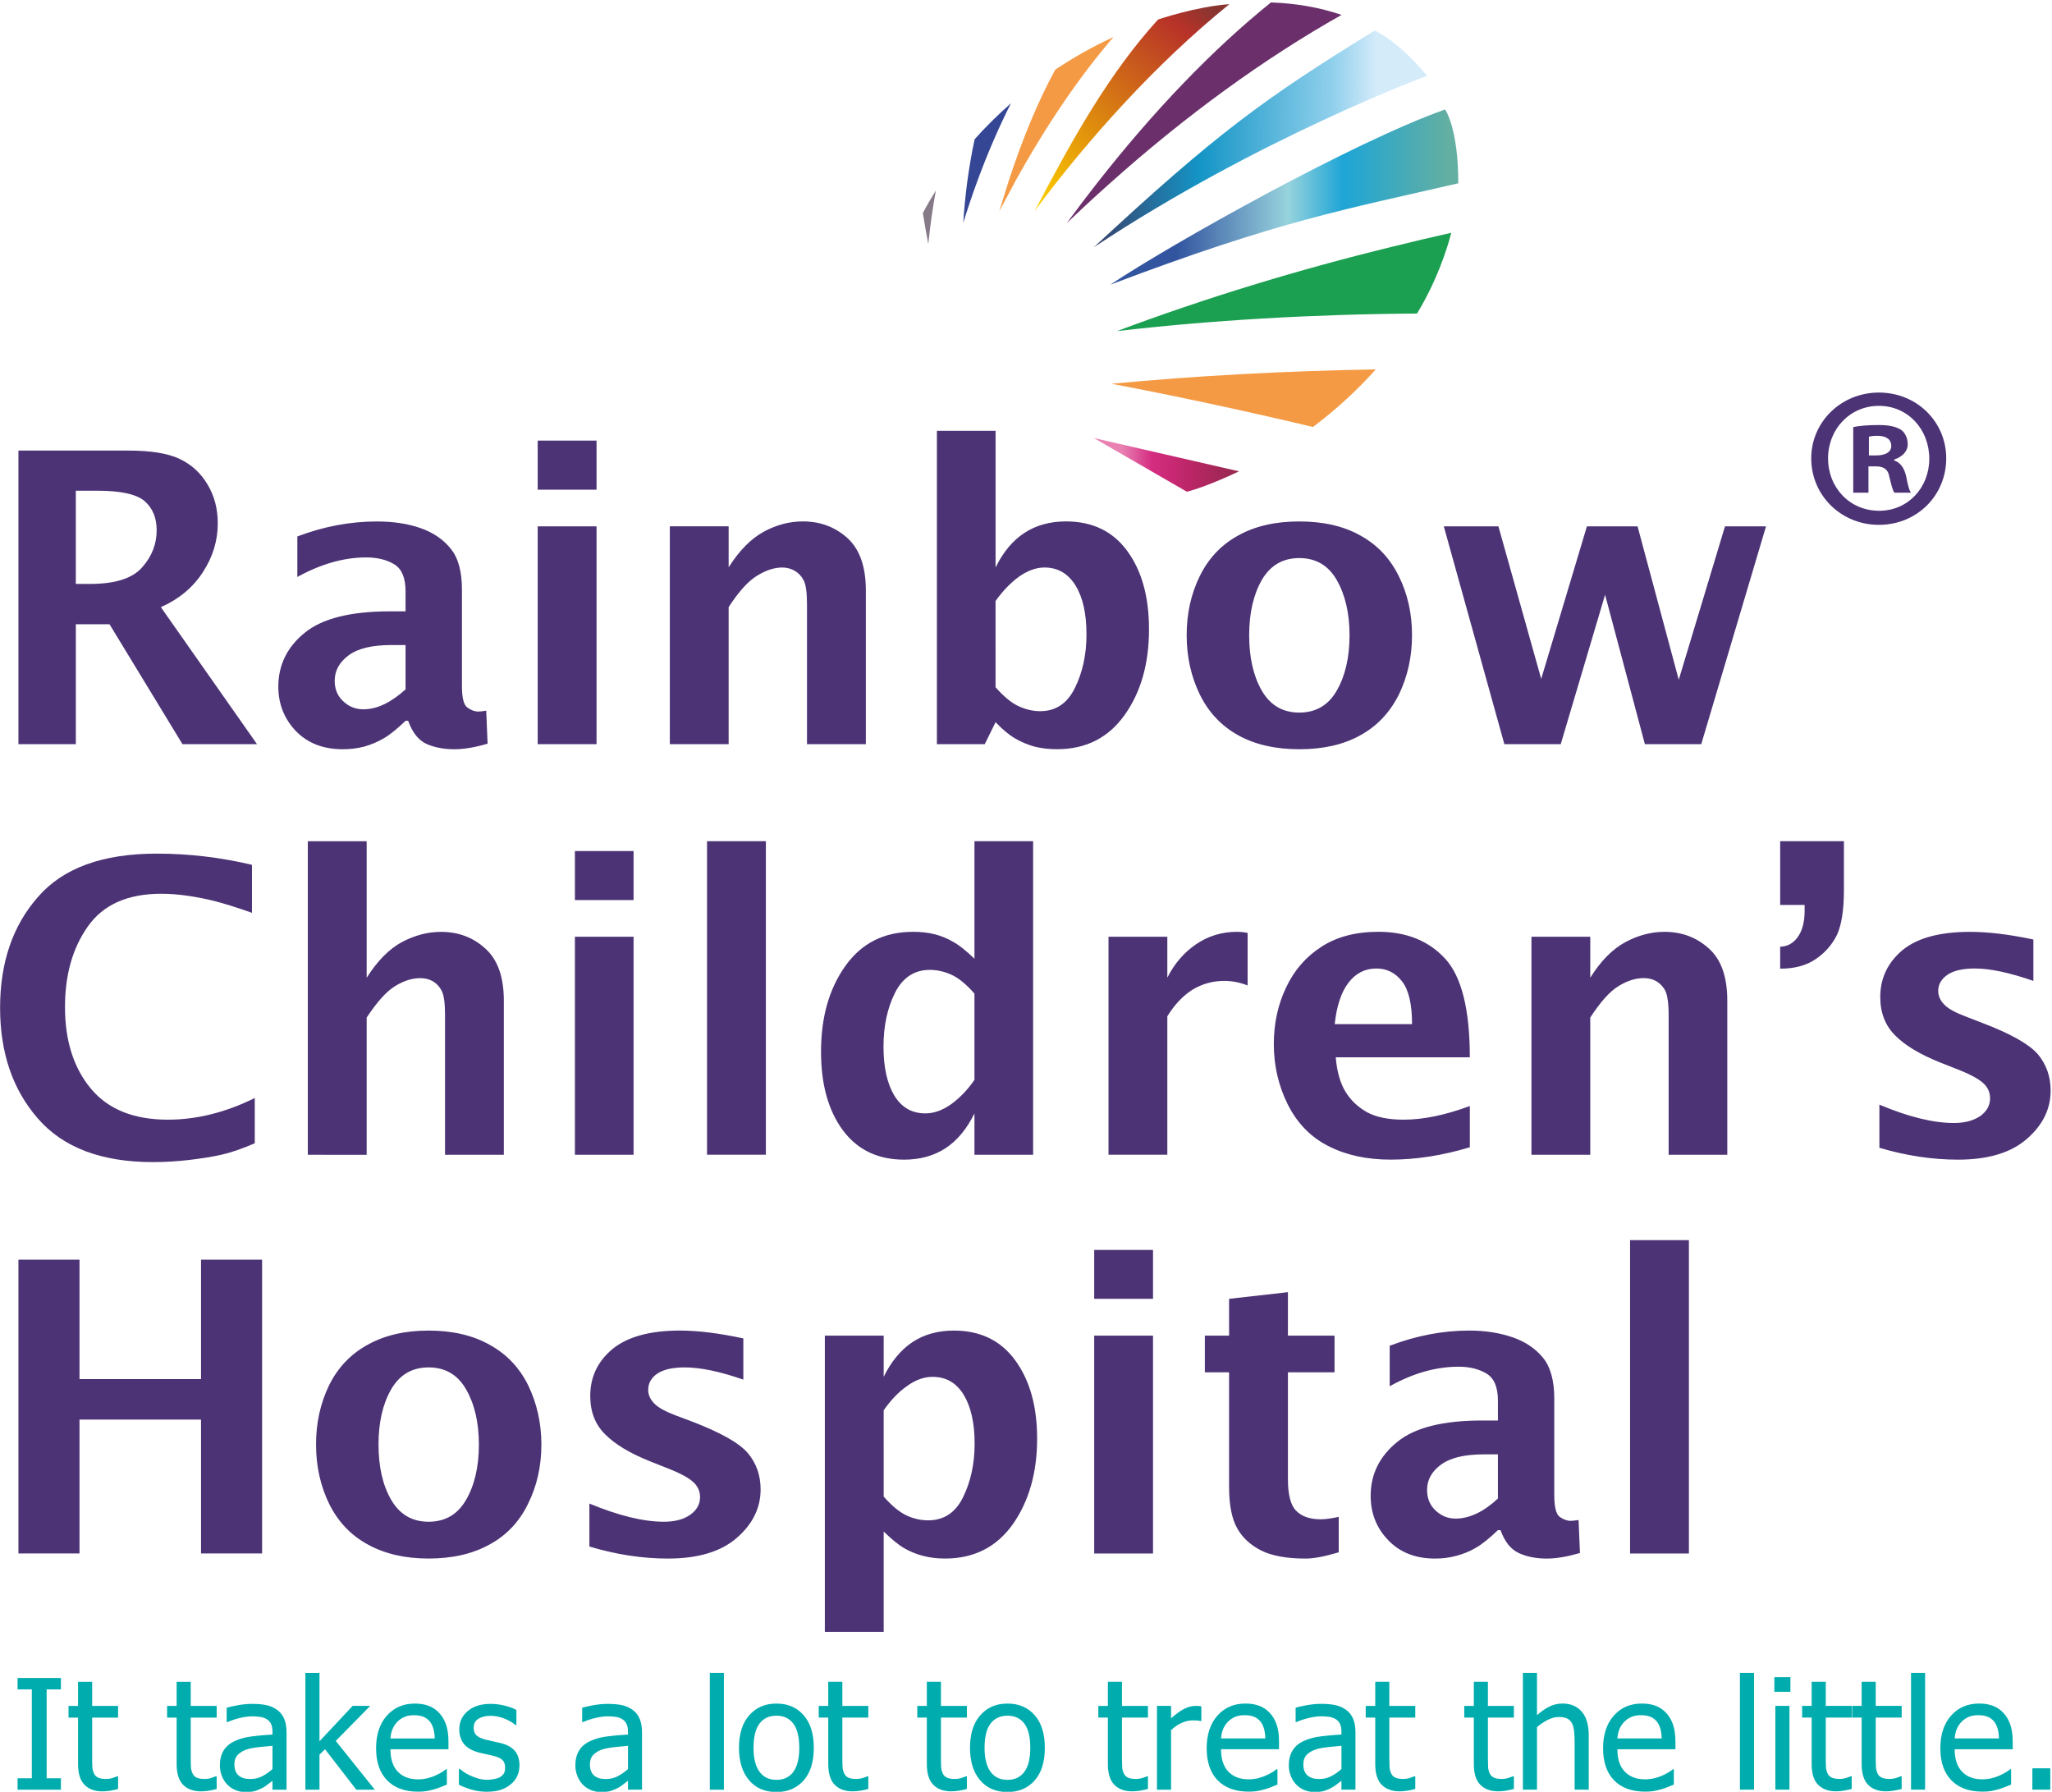 <svg version="1.2" xmlns="http://www.w3.org/2000/svg" viewBox="0 0 717 626" width="717" height="626">
	<title>RCH 1 (1)</title>
	<defs>
		<linearGradient id="g1" x2="1" gradientUnits="userSpaceOnUse" gradientTransform="matrix(58.2,-71.1,11.569,9.47,365.5,74.3)">
			<stop offset="0" stop-color="#f8d207"/>
			<stop offset=".09" stop-color="#f5be00"/>
			<stop offset=".87" stop-color="#b73228"/>
			<stop offset="1" stop-color="#883530"/>
		</linearGradient>
		<linearGradient id="g2" x2="1" gradientUnits="userSpaceOnUse" gradientTransform="matrix(118.14,1.44,-0.957,78.526,386.14,47.9)">
			<stop offset="0" stop-color="#354772"/>
			<stop offset=".28" stop-color="#1495c6"/>
			<stop offset=".67" stop-color="#90d0ec"/>
			<stop offset=".8" stop-color="#d4ebfa"/>
			<stop offset="1" stop-color="#d4ebfa"/>
		</linearGradient>
		<linearGradient id="g3" x2="1" gradientUnits="userSpaceOnUse" gradientTransform="matrix(121.64,0,0,61.23,387.9,68.86)">
			<stop offset="0" stop-color="#3355a0"/>
			<stop offset=".19" stop-color="#3355a0"/>
			<stop offset=".51" stop-color="#97d3dd"/>
			<stop offset=".67" stop-color="#1ea5d6"/>
			<stop offset=".97" stop-color="#63afa2"/>
			<stop offset="1" stop-color="#63afa2"/>
		</linearGradient>
		<linearGradient id="g4" x2="1" gradientUnits="userSpaceOnUse" gradientTransform="matrix(50.68,0,0,18.75,382.24,162.42)">
			<stop offset="0" stop-color="#e881b2"/>
			<stop offset=".19" stop-color="#e881b2"/>
			<stop offset=".4" stop-color="#d52c81"/>
			<stop offset=".67" stop-color="#ba2666"/>
			<stop offset=".95" stop-color="#9a2852"/>
			<stop offset="1" stop-color="#9a2852"/>
		</linearGradient>
	</defs>
	<style>
		.s0 { fill: #00acad } 
		.s1 { fill: #4c3375 } 
		.s2 { fill: #6b306b } 
		.s3 { fill: #f49a44 } 
		.s4 { fill: #1b9f50 } 
		.s5 { fill: #867988 } 
		.s6 { fill: #354694 } 
		.s7 { fill: url(#g1) } 
		.s8 { fill: url(#g2) } 
		.s9 { fill: url(#g3) } 
		.s10 { fill: url(#g4) } 
	</style>
	<g id="Folder 1">
		<path id="Path 1" fill-rule="evenodd" class="s0" d="m21.28 625.28h-15.14v-3.99h4.98v-31.06h-4.98v-3.98h15.14v3.98h-4.98v31.06h4.98zm14.53 0.58q-4.04 0-6.29-2.3-2.25-2.28-2.25-7.24v-16.22h-3.33v-4.09h3.33v-8.42h4.93v8.42h9.06v4.09h-9.06v13.91q0 2.23 0.07 3.44 0.09 1.21 0.61 2.25 0.44 0.92 1.44 1.37 1 0.46 2.7 0.46 1.2 0.01 2.33-0.35 1.13-0.36 1.62-0.58h0.29v4.42q-1.38 0.4-2.82 0.62-1.42 0.22-2.63 0.22zm34.45 0q-4.04 0-6.29-2.3-2.25-2.28-2.25-7.24v-16.22h-3.33v-4.09h3.33v-8.42h4.92v8.42h9.07v4.09h-9.07v13.91q0 2.23 0.08 3.44 0.08 1.21 0.61 2.25 0.44 0.92 1.43 1.37 1 0.46 2.71 0.46 1.19 0.01 2.33-0.35 1.12-0.36 1.61-0.58h0.3v4.42q-1.39 0.4-2.82 0.62-1.43 0.22-2.63 0.22zm24.95-3.7q-0.6 0.45-1.61 1.24-1 0.81-1.95 1.29-1.3 0.67-2.53 1.04-1.21 0.37-3.41 0.36-1.82 0.01-3.44-0.67-1.62-0.68-2.85-1.92-1.19-1.2-1.89-2.97-0.7-1.77-0.7-3.74-0.01-3.04 1.28-5.17 1.27-2.14 4.06-3.4 2.46-1.13 5.82-1.56 3.35-0.44 7.22-0.65v-0.94q0-1.73-0.51-2.79-0.53-1.06-1.48-1.63-0.94-0.61-2.3-0.8-1.36-0.21-2.8-0.21-1.71 0.01-4.02 0.51-2.3 0.52-4.6 1.49h-0.3v-5.01q1.37-0.39 3.91-0.86 2.54-0.47 5.03-0.47 3.02 0 5.08 0.47 2.07 0.48 3.73 1.7 1.59 1.21 2.38 3.12 0.79 1.91 0.79 4.67v20.02h-4.91zm0-4.09v-8.12q-1.75 0.15-4.43 0.42-2.69 0.28-4.35 0.78-1.96 0.6-3.24 1.84-1.29 1.25-1.29 3.47 0 2.52 1.42 3.81 1.42 1.29 4.14 1.28 2.33 0 4.22-1 1.89-1.01 3.53-2.48zm35.76 7.21h-6.47l-10.93-14.13-1.94 1.88v12.25h-4.92v-40.79h4.92v23.88l11.59-12.37h6.13l-12.03 12.24zm15.17 0.69q-6.99 0-10.86-3.94-3.87-3.96-3.87-11.22 0-7.16 3.75-11.39 3.75-4.23 9.8-4.23 2.72 0 4.82 0.79 2.1 0.78 3.67 2.47 1.57 1.67 2.41 4.09 0.83 2.43 0.84 5.94v2.67h-20.28q0 5.12 2.56 7.82 2.58 2.69 7.11 2.7 1.62-0.01 3.18-0.37 1.56-0.37 2.82-0.95 1.33-0.6 2.25-1.16 0.91-0.56 1.52-1.07h0.28v5.38q-0.86 0.33-2.14 0.86-1.29 0.51-2.3 0.79-1.45 0.4-2.61 0.61-1.17 0.2-2.95 0.21zm5.76-18.59q-0.05-1.99-0.47-3.43-0.43-1.45-1.2-2.44-0.87-1.1-2.22-1.68-1.35-0.57-3.34-0.57-1.96 0-3.34 0.59-1.37 0.58-2.5 1.71-1.1 1.15-1.68 2.56-0.58 1.4-0.73 3.26zm18.17 18.61q-2.94 0-5.49-0.79-2.56-0.78-4.23-1.67v-5.53h0.26l1.48 1.1q0.85 0.6 2.27 1.26 1.25 0.57 2.76 1.02 1.5 0.44 3.14 0.44 1.17 0 2.51-0.27 1.33-0.27 1.99-0.7 0.91-0.6 1.32-1.28 0.41-0.68 0.41-2.05 0-1.75-0.96-2.65-0.95-0.88-3.39-1.49-0.95-0.23-2.47-0.55-1.52-0.31-2.8-0.67-3.34-0.98-4.87-3.01-1.52-2.03-1.52-4.92 0-3.95 2.98-6.45 2.99-2.49 7.95-2.48 2.43 0 4.89 0.6 2.47 0.6 4.14 1.52v5.27h-0.26q-1.89-1.5-4.21-2.36-2.31-0.87-4.67-0.86-2.44 0-4.11 1.02-1.68 1.01-1.68 3.1 0 1.82 0.99 2.72 1 0.91 3.21 1.49 1.09 0.28 2.44 0.56 1.35 0.28 2.84 0.64 3.25 0.82 4.89 2.7 1.64 1.89 1.63 5.15 0 1.88-0.74 3.57-0.75 1.69-2.19 2.9-1.57 1.3-3.55 1.99-1.97 0.68-4.96 0.68zm49.36-3.83q-0.6 0.45-1.61 1.24-1 0.81-1.95 1.28-1.31 0.68-2.53 1.05-1.21 0.36-3.42 0.36-1.81 0-3.43-0.67-1.63-0.69-2.86-1.92-1.17-1.21-1.88-2.98-0.71-1.76-0.71-3.73 0-3.04 1.29-5.17 1.27-2.15 4.06-3.4 2.46-1.14 5.82-1.56 3.35-0.44 7.22-0.65v-0.94q0.01-1.73-0.52-2.79-0.52-1.06-1.47-1.63-0.94-0.61-2.31-0.81-1.35-0.2-2.79-0.2-1.71 0-4.02 0.51-2.31 0.52-4.6 1.49h-0.3v-5.01q1.37-0.39 3.91-0.86 2.54-0.47 5.03-0.47 3.01 0 5.08 0.47 2.07 0.47 3.73 1.7 1.59 1.21 2.37 3.12 0.8 1.91 0.79 4.67v20.01h-4.9zm0-4.09v-8.11q-1.75 0.15-4.44 0.42-2.68 0.28-4.34 0.78-1.96 0.6-3.24 1.84-1.29 1.25-1.29 3.47 0.01 2.52 1.41 3.81 1.42 1.28 4.15 1.28 2.33 0 4.22-1.01 1.88-1 3.53-2.48zm28.59-33.58h4.92v40.79h-4.92zm36.34 26.16q-0.01 7.4-3.57 11.41-3.57 4.03-9.48 4.03-6.11 0-9.6-4.15-3.5-4.16-3.5-11.29 0-7.33 3.6-11.39 3.61-4.08 9.5-4.07 5.91-0.01 9.48 4.05 3.56 4.05 3.57 11.41zm-5.08 0q-0.01-5.68-2.08-8.45-2.07-2.77-5.89-2.77-3.85 0-5.94 2.77-2.07 2.77-2.08 8.45 0.01 5.51 2.08 8.35 2.09 2.85 5.94 2.84 3.8 0.01 5.88-2.78 2.08-2.8 2.09-8.41zm18.67 15.2q-4.04 0.01-6.29-2.29-2.26-2.29-2.26-7.25v-16.22h-3.32v-4.09h3.32v-8.42h4.93v8.42h9.07v4.09h-9.07v13.91q0 2.23 0.08 3.44 0.08 1.21 0.61 2.25 0.44 0.93 1.43 1.38 1 0.46 2.7 0.46 1.21 0 2.33-0.35 1.13-0.36 1.63-0.59h0.29v4.42q-1.39 0.4-2.82 0.62-1.43 0.22-2.63 0.22zm34.44 0q-4.04 0.01-6.29-2.29-2.25-2.29-2.25-7.25v-16.22h-3.33v-4.09h3.33v-8.42h4.93v8.42h9.06v4.09h-9.06v13.91q0 2.23 0.07 3.44 0.09 1.21 0.61 2.25 0.45 0.93 1.44 1.38 0.99 0.46 2.7 0.46 1.21 0 2.33-0.35 1.13-0.36 1.62-0.59h0.29v4.42q-1.39 0.4-2.81 0.62-1.44 0.22-2.64 0.22zm32.69-15.2q0 7.4-3.56 11.41-3.57 4.03-9.49 4.03-6.1 0-9.6-4.15-3.5-4.16-3.5-11.29 0-7.33 3.61-11.39 3.6-4.08 9.49-4.07 5.92-0.01 9.49 4.05 3.56 4.05 3.56 11.41zm-5.08 0q0-5.68-2.07-8.45-2.08-2.77-5.9-2.77-3.85 0-5.93 2.77-2.08 2.77-2.08 8.45 0 5.51 2.08 8.35 2.08 2.85 5.93 2.84 3.8 0.01 5.88-2.78 2.09-2.8 2.09-8.41zm35.65 15.2q-4.03 0.01-6.29-2.29-2.25-2.29-2.25-7.25v-16.22h-3.33v-4.09h3.33v-8.42h4.92v8.42h9.08v4.09h-9.08v13.91q0.01 2.23 0.08 3.44 0.08 1.21 0.61 2.25 0.44 0.93 1.43 1.38 1 0.46 2.71 0.46 1.2 0 2.33-0.35 1.13-0.36 1.62-0.59h0.3v4.42q-1.4 0.4-2.83 0.62-1.43 0.22-2.63 0.22zm24.12-24.56h-0.26l-1.17-0.19q-0.61-0.04-1.48-0.04-1.99-0.01-3.96 0.87-1.96 0.86-3.71 2.56v20.79h-4.93v-29.28h4.93v4.35q2.69-2.38 4.7-3.37 2-0.98 3.89-0.98l1.14 0.03 0.85 0.13zm16.59 24.67q-7 0-10.87-3.94-3.86-3.96-3.86-11.22 0-7.16 3.75-11.39 3.75-4.23 9.79-4.23 2.73 0 4.82 0.79 2.11 0.78 3.68 2.47 1.56 1.67 2.41 4.09 0.83 2.43 0.83 5.94v2.67h-20.27q0 5.12 2.56 7.82 2.57 2.69 7.1 2.7 1.63-0.01 3.19-0.37 1.56-0.37 2.82-0.95 1.33-0.6 2.24-1.16 0.92-0.56 1.53-1.07h0.28v5.38q-0.86 0.33-2.14 0.86-1.29 0.51-2.31 0.79-1.44 0.4-2.6 0.61-1.18 0.2-2.95 0.21zm5.76-18.59q-0.05-1.99-0.47-3.43-0.42-1.45-1.21-2.44-0.86-1.1-2.21-1.68-1.35-0.57-3.34-0.57-1.96 0-3.34 0.59-1.37 0.58-2.51 1.71-1.09 1.15-1.67 2.56-0.58 1.4-0.73 3.26zm26.6 14.78q-0.6 0.45-1.61 1.24-1.01 0.81-1.96 1.28-1.3 0.68-2.52 1.05-1.22 0.36-3.41 0.36-1.82 0-3.44-0.67-1.63-0.69-2.85-1.92-1.19-1.21-1.89-2.98-0.71-1.76-0.71-3.73 0-3.04 1.29-5.17 1.27-2.15 4.05-3.4 2.47-1.14 5.82-1.56 3.35-0.44 7.23-0.65v-0.94q0-1.73-0.52-2.79-0.52-1.06-1.47-1.63-0.94-0.61-2.3-0.81-1.37-0.2-2.81-0.2-1.7 0.01-4.01 0.51-2.3 0.52-4.61 1.49h-0.29v-5.01q1.36-0.39 3.91-0.86 2.54-0.47 5.02-0.47 3.02 0 5.09 0.47 2.07 0.47 3.72 1.7 1.6 1.21 2.39 3.12 0.78 1.91 0.78 4.67v20.01h-4.9zm0-4.08v-8.12q-1.75 0.15-4.43 0.42-2.7 0.28-4.35 0.78-1.96 0.6-3.25 1.84-1.28 1.25-1.28 3.47 0 2.52 1.41 3.81 1.43 1.28 4.14 1.28 2.34 0 4.23-1.01 1.88-1 3.53-2.47zm20.35 7.78q-4.03 0-6.29-2.3-2.25-2.28-2.25-7.24v-16.22h-3.33v-4.09h3.33v-8.42h4.92v8.42h9.07v4.09h-9.07v13.91q0.01 2.23 0.08 3.44 0.08 1.21 0.61 2.25 0.44 0.92 1.43 1.37 1.01 0.46 2.71 0.47 1.2 0 2.33-0.36 1.12-0.36 1.62-0.58h0.29v4.42q-1.39 0.4-2.82 0.62-1.43 0.22-2.63 0.22zm34.45 0q-4.04 0-6.29-2.3-2.25-2.28-2.25-7.24v-16.22h-3.34v-4.09h3.34v-8.42h4.92v8.42h9.07v4.09h-9.07v13.91q0.01 2.23 0.07 3.44 0.09 1.21 0.61 2.25 0.45 0.92 1.44 1.37 1 0.46 2.7 0.47 1.21 0 2.33-0.36 1.13-0.36 1.63-0.58h0.29v4.42q-1.39 0.4-2.82 0.62-1.43 0.22-2.63 0.22zm31.61-0.58h-4.93v-16.67q0-2.02-0.19-3.76-0.2-1.74-0.75-2.79-0.61-1.1-1.67-1.64-1.08-0.53-2.94-0.53-1.83 0-3.79 0.98-1.95 0.98-3.81 2.55v21.86h-4.93v-40.78h4.93v14.76q2.21-1.97 4.35-3.02 2.15-1.04 4.54-1.05 4.32 0 6.76 2.85 2.43 2.84 2.43 8.24zm19.73 0.69q-7 0-10.86-3.94-3.86-3.95-3.86-11.21 0-7.16 3.74-11.4 3.75-4.22 9.8-4.23 2.72 0 4.82 0.79 2.1 0.78 3.67 2.47 1.57 1.68 2.41 4.09 0.84 2.43 0.84 5.94v2.68h-20.28q0 5.12 2.57 7.81 2.56 2.7 7.1 2.7 1.62 0 3.18-0.37 1.56-0.37 2.82-0.94 1.34-0.61 2.25-1.17 0.92-0.56 1.52-1.06h0.29v5.37q-0.86 0.33-2.15 0.86-1.29 0.51-2.3 0.8-1.45 0.39-2.61 0.6-1.17 0.21-2.95 0.21zm5.76-18.59q-0.04-1.99-0.47-3.43-0.42-1.44-1.2-2.44-0.87-1.1-2.22-1.67-1.35-0.58-3.33-0.58-1.97 0-3.34 0.59-1.38 0.58-2.5 1.71-1.11 1.16-1.69 2.56-0.57 1.4-0.73 3.26zm27.34-22.89h4.93v40.79h-4.93zm17.64 6.6h-5.61v-5.11h5.61zm-0.34 34.18h-4.92v-29.27h4.92zm16.3 0.59q-4.03 0-6.29-2.3-2.25-2.29-2.25-7.25v-16.22h-3.33v-4.08h3.33v-8.43h4.93v8.43h9.06v4.08h-9.06v13.92q0 2.23 0.07 3.43 0.08 1.22 0.61 2.26 0.44 0.92 1.43 1.37 1 0.46 2.71 0.46 1.2 0 2.33-0.35 1.13-0.36 1.62-0.59h0.29v4.43q-1.39 0.39-2.82 0.61-1.43 0.23-2.63 0.23zm17.46 0q-4.03 0-6.29-2.3-2.24-2.29-2.24-7.25v-16.22h-3.33v-4.08h3.33v-8.43h4.92v8.43h9.06v4.08h-9.06v13.92q0 2.23 0.08 3.43 0.08 1.22 0.6 2.26 0.44 0.92 1.44 1.37 1 0.46 2.7 0.46 1.2 0 2.33-0.35 1.13-0.36 1.62-0.59h0.29v4.43q-1.38 0.39-2.82 0.61-1.42 0.23-2.63 0.23zm8.72-41.37h4.92v40.78h-4.92zm24.97 41.48q-7 0-10.86-3.94-3.86-3.96-3.87-11.21 0-7.16 3.75-11.4 3.74-4.22 9.8-4.23 2.72 0 4.82 0.79 2.1 0.78 3.66 2.47 1.58 1.67 2.42 4.09 0.84 2.43 0.84 5.94v2.68h-20.28q0 5.12 2.57 7.81 2.56 2.7 7.1 2.7 1.62 0 3.18-0.37 1.55-0.37 2.82-0.95 1.33-0.6 2.24-1.16 0.93-0.56 1.53-1.06h0.28v5.37q-0.86 0.33-2.14 0.86-1.29 0.51-2.3 0.8-1.45 0.39-2.62 0.6-1.16 0.21-2.94 0.21zm5.76-18.59q-0.05-1.99-0.47-3.43-0.42-1.44-1.2-2.44-0.87-1.1-2.22-1.68-1.35-0.57-3.34-0.57-1.96 0-3.34 0.59-1.38 0.58-2.5 1.71-1.1 1.16-1.68 2.56-0.58 1.4-0.73 3.26zm11.67 10.43h6.26v7.47h-6.26z"/>
		<path id="Path 2" fill-rule="evenodd" class="s1" d="m6.44 260v-102.58h38.42c7.81 0 13.85 0.97 17.93 2.93q6.2 2.92 9.75 8.96 3.56 5.94 3.55 13.53 0.01 9.06-5.18 17.03-5.2 8.05-14.7 12.26l33.6 47.87h-26.05l-25.49-41.9h-11.77v41.9zm20.05-55.99h4.95c8.85 0 14.88-1.95 18.23-5.8 3.42-3.84 5.07-8.16 5.07-12.98q0.01-6.32-4.09-10.06c-2.75-2.45-8.29-3.73-16.71-3.73h-7.45zm115.22 47.82c-2.99 2.87-5.55 4.95-7.69 6.16-2.19 1.29-4.45 2.2-6.82 2.87-2.32 0.61-4.83 0.91-7.44 0.91-6.83 0-12.26-2.13-16.36-6.34-4.07-4.26-6.15-9.45-6.15-15.55 0-7.5 3.05-13.79 9.21-18.79 6.09-5 16.04-7.5 29.77-7.5h5.48v-6.95c0-4.69-1.27-7.81-3.9-9.46-2.57-1.57-5.86-2.43-9.83-2.43-7.86 0-15.91 2.32-24.08 6.83v-14.16c9.33-3.53 18.54-5.23 27.75-5.23 5.67 0 10.67 0.73 15.12 2.26q6.68 2.27 10.61 7.13c2.69 3.17 4.03 7.99 4.03 14.39v33.67c0 4.14 0.61 6.65 1.9 7.56 1.27 0.92 2.56 1.4 3.77 1.4 0.73 0 1.65-0.12 2.81-0.3l0.49 11.52c-4.4 1.29-8.24 1.95-11.59 1.95-3.84 0-7.08-0.66-9.82-1.89-2.74-1.28-4.89-3.96-6.35-8.05zm0-10.97v-15.5h-4.89c-6.7 0-11.7 1.16-14.94 3.55-3.29 2.43-4.93 5.35-4.93 8.96 0 2.86 0.97 5.3 2.98 7.13 1.95 1.88 4.33 2.81 7.01 2.81 2.39 0 4.83-0.55 7.32-1.77 2.44-1.16 4.95-2.92 7.45-5.18zm46.17-56.97h20.56v76.11h-20.56zm0-29.95h20.56v17.14h-20.56zm46.17 106.05v-76.11h20.55v14.32q5.58-8.77 12.26-12.43c4.52-2.44 9.03-3.6 13.66-3.6 6.04 0 11.16 1.89 15.5 5.73q6.51 5.87 6.52 18.29v53.8h-20.56v-48.72c0-4.15-0.36-6.96-1.15-8.48-0.74-1.47-1.77-2.56-3.11-3.36-1.29-0.73-2.75-1.16-4.39-1.16-2.81 0-5.73 0.98-8.79 2.87-3.04 1.83-6.4 5.5-9.94 10.98v47.87zm93.32 0v-109.47h20.5v47.75q3.93-8.05 10.06-12.07c4.09-2.69 8.96-4.03 14.52-4.03 9.2 0 16.41 3.41 21.46 10.37 5.07 6.95 7.57 16.04 7.57 27.32 0 11.95-2.81 21.9-8.48 29.89-5.67 7.99-13.54 12.01-23.67 12.01q-4.2 0-7.86-0.91c-2.38-0.68-4.63-1.59-6.77-2.86q-3.19-1.84-6.83-5.68l-3.78 7.68zm20.49-19.88c2.87 3.24 5.49 5.43 7.99 6.59 2.5 1.15 5 1.77 7.63 1.77 5.42 0 9.51-2.74 12.13-8.17q4.03-8.15 4.02-18.67 0.01-10.86-3.83-17.08c-2.57-4.14-6.17-6.28-10.86-6.28-2.93 0-5.86 1.11-8.85 3.18-2.93 2.13-5.67 4.94-8.23 8.53zm106.13 21.66c-8.25 0-15.31-1.58-21.23-4.82-5.86-3.23-10.37-7.92-13.48-14.21-3.05-6.22-4.64-13.17-4.64-20.8q0-11.35 4.58-20.67c3.05-6.22 7.56-10.98 13.48-14.21 5.92-3.29 12.99-4.88 21.29-4.88 8.29 0 15.42 1.59 21.28 4.88 5.91 3.23 10.43 7.99 13.48 14.21 3.11 6.22 4.63 13.1 4.63 20.67 0 7.63-1.58 14.58-4.63 20.8-3.18 6.29-7.62 10.98-13.54 14.21-5.86 3.24-12.93 4.82-21.22 4.82zm0-12.81c5.78 0 10.18-2.56 13.1-7.69 2.94-5.12 4.46-11.52 4.46-19.33 0-7.68-1.52-14.14-4.46-19.27-2.92-5.13-7.32-7.69-13.1-7.69-5.8 0-10.13 2.56-13.12 7.69-2.92 5.13-4.39 11.59-4.39 19.27 0 7.81 1.47 14.21 4.39 19.33 2.99 5.13 7.32 7.69 13.12 7.69zm71.66 11.04l-21.16-76.11h19.08l14.95 53.3 15.98-53.3h17.69l14.39 53.6 16.16-53.6h14.34l-22.64 76.11h-19.69l-13.91-52.21-15.5 52.21zm-436.63 139.43q-6.78 2.93-11.71 4.02-5.04 1.1-11.35 1.83c-4.27 0.49-8.42 0.73-12.57 0.73q-26.88 0-40.12-15.18c-8.86-10.13-13.24-23.06-13.24-38.74 0-15.73 4.38-28.66 13.24-38.72 8.78-10.13 22.62-15.13 41.47-15.13q16.75-0.01 33.3 3.91v16.77c-5.31-1.89-9.7-3.24-13.05-4.1-3.35-0.85-6.59-1.45-9.58-1.88-3.05-0.43-6.03-0.68-9.08-0.68-11.78 0-20.32 3.85-25.63 11.42-5.36 7.56-7.99 16.95-7.99 28.18 0 11.7 3 21.21 9.03 28.47 6.04 7.26 15 10.86 26.96 10.86 9.95 0 20.07-2.5 30.32-7.57z"/>
		<path id="Path 3" fill-rule="evenodd" class="s1" d="m107.56 403.46v-109.55h20.56v47.7q5.57-8.78 12.25-12.44c4.52-2.38 9.09-3.6 13.66-3.6 6.04 0 11.23 1.88 15.5 5.79 4.33 3.84 6.52 9.94 6.52 18.24v53.86h-20.55v-48.8c0-4.14-0.37-6.95-1.16-8.48q-1.1-2.17-3.1-3.35-1.94-1.1-4.4-1.09c-2.8 0-5.73 0.9-8.79 2.79-3.04 1.83-6.33 5.56-9.93 10.98v47.95zm93.32-76.18h20.5v76.18h-20.5zm0-29.95h20.5v17.14h-20.5zm46.17-3.43h20.56v109.54h-20.56zm93.44 109.55v-14.46c-2.63 5.37-5.98 9.46-10.06 12.14-4.09 2.69-8.97 4.03-14.52 4.03-9.21 0-16.4-3.48-21.47-10.37-5.06-6.9-7.56-16.04-7.56-27.32 0-12.03 2.8-21.96 8.48-29.96 5.67-7.98 13.54-11.95 23.66-11.95 2.75 0 5.24 0.25 7.57 0.85 2.25 0.56 4.45 1.46 6.53 2.69 2.13 1.16 4.57 3.17 7.37 5.86v-41.06h20.5v109.55zm0-56.3q-4.23-4.85-8-6.58c-2.43-1.11-5-1.72-7.56-1.72-5.43 0-9.51 2.69-12.2 8-2.68 5.36-4.02 11.59-4.02 18.78q-0.01 10.71 3.71 17.02c2.57 4.26 6.17 6.34 10.93 6.34 3.05 0 6.03-1.1 9.03-3.23 2.93-2.13 5.67-4.94 8.11-8.47zm46.84 56.29v-76.17h20.55v14.32q3.66-7.31 10.06-11.7c4.21-2.86 8.97-4.33 14.21-4.33 1.22 0 2.51 0.12 3.79 0.37v18.36c-2.87-1.1-5.56-1.59-8.12-1.59-4.02 0-7.74 1.03-11.1 3.05-3.29 2.06-6.28 5.18-8.84 9.32v48.37zm126.25-2.61c-9.7 2.92-18.91 4.32-27.63 4.32-8.23 0-15.44-1.52-21.59-4.63q-9.24-4.59-14.27-14.4c-3.3-6.52-5-13.66-5-21.35 0-7.07 1.39-13.66 4.26-19.7 2.81-6.04 6.96-10.79 12.33-14.26 5.43-3.54 12.08-5.26 19.94-5.26 9.69 0 17.44 3.06 23.23 9.27q8.72 9.34 8.73 34.59h-46.85c0.43 5.19 1.65 9.21 3.48 12.14 1.84 2.99 4.39 5.31 7.51 7.07q4.78 2.57 12.74 2.57c6.83 0 14.52-1.59 23.12-4.76zm-47.21-43.01h27.02q0-10.45-3.48-14.94c-2.32-2.98-5.3-4.51-8.97-4.51-3.96 0-7.18 1.64-9.75 4.94-2.56 3.35-4.15 8.17-4.82 14.51zm68.74 45.63v-76.18h20.55v14.33q5.5-8.78 12.27-12.44c4.44-2.38 9.02-3.6 13.65-3.6 5.98 0 11.16 1.89 15.49 5.79 4.34 3.84 6.47 9.94 6.47 18.24v53.86h-20.49v-48.8c0-4.14-0.43-6.95-1.16-8.48-0.73-1.45-1.83-2.55-3.11-3.35q-2.01-1.1-4.4-1.09c-2.86 0-5.78 0.9-8.84 2.79-3.04 1.83-6.34 5.56-9.88 10.98v47.95zm95.45-87.28h-8.54v-22.27h22.27v17.27c0 6.88-0.86 12.08-2.44 15.49-1.65 3.35-4.09 6.16-7.39 8.42q-4.93 3.37-12.44 3.35v-7.69q3.65 0 6.1-3.29c1.59-2.2 2.44-5.24 2.44-9.09zm26.13 84.84v-15.07c10.12 4.28 18.84 6.41 26.04 6.41 3.84 0 6.89-0.85 9.21-2.43 2.26-1.65 3.42-3.67 3.42-6.17q0-3.29-2.57-5.49c-1.71-1.46-4.32-2.86-7.8-4.26l-6.96-2.75c-7.2-2.87-12.44-6.04-15.86-9.52-3.41-3.41-5.18-7.87-5.18-13.36 0-6.64 2.62-12.07 7.75-16.4q7.77-6.4 23.6-6.4c6.22 0 13.6 0.85 22.15 2.68v14.46c-8.24-2.87-15.08-4.34-20.44-4.34-4.27 0-7.44 0.74-9.58 2.2-2.13 1.46-3.23 3.35-3.23 5.61 0 1.84 0.74 3.41 2.14 4.82q2 2.09 7.31 4.08l5.98 2.32c9.82 3.73 16.28 7.38 19.33 10.86 2.99 3.54 4.52 7.81 4.52 12.75 0 6.46-2.75 12.08-8.3 16.89-5.49 4.82-13.53 7.26-24.09 7.26q-13.45-0.01-27.44-4.15zm-650.25 141.74v-102.65h21.34v41.73h42.46v-41.73h21.34v102.65h-21.34v-46.77h-42.46v46.77z"/>
		<path id="Path 4" fill-rule="evenodd" class="s1" d="m149.77 544.52c-8.24 0-15.31-1.64-21.17-4.87-5.91-3.17-10.43-7.93-13.54-14.15-3.05-6.22-4.63-13.17-4.63-20.8q-0.01-11.33 4.57-20.74c3.05-6.16 7.56-10.91 13.48-14.14 5.92-3.3 12.99-4.95 21.29-4.95 8.29 0 15.42 1.65 21.29 4.95 5.91 3.23 10.43 7.98 13.48 14.14 3.04 6.28 4.63 13.18 4.63 20.74 0 7.63-1.59 14.58-4.71 20.8-3.04 6.22-7.55 10.98-13.47 14.15q-8.78 4.86-21.22 4.87zm0-12.86c5.79 0 10.18-2.56 13.1-7.69 2.94-5.06 4.46-11.53 4.46-19.27 0-7.75-1.52-14.15-4.46-19.27-2.92-5.13-7.31-7.69-13.1-7.69-5.8 0-10.13 2.56-13.11 7.69q-4.4 7.67-4.4 19.27c0 7.74 1.47 14.21 4.4 19.27 2.98 5.13 7.31 7.69 13.11 7.69zm56.17 8.66v-15.01c10.18 4.21 18.85 6.35 26.04 6.35 3.84 0 6.89-0.8 9.21-2.45 2.26-1.58 3.42-3.66 3.42-6.15q0-3.22-2.57-5.43c-1.7-1.47-4.32-2.86-7.81-4.26l-6.95-2.76c-7.19-2.86-12.44-6.03-15.85-9.51-3.47-3.41-5.19-7.87-5.19-13.42 0-6.59 2.62-12.07 7.75-16.34 5.19-4.27 13.05-6.47 23.6-6.47q9.33 0 22.14 2.74v14.4c-8.23-2.87-15.07-4.27-20.43-4.27-4.27 0-7.43 0.73-9.57 2.13q-3.22 2.2-3.24 5.69c0 1.82 0.74 3.4 2.14 4.81 1.28 1.34 3.78 2.75 7.32 4.09l5.97 2.24c9.82 3.79 16.29 7.39 19.34 10.93 2.99 3.53 4.51 7.8 4.51 12.75 0 6.39-2.74 12.07-8.29 16.89-5.5 4.82-13.54 7.26-24.09 7.26q-13.45 0-27.45-4.21zm82.27 29.82v-103.5h20.56v14.4q3.93-8.04 10.07-12.15 6.12-4.02 14.45-4.02 13.89 0 21.47 10.43c5.06 6.95 7.63 16.04 7.63 27.33 0 11.88-2.88 21.89-8.48 29.88-5.68 7.99-13.55 12.01-23.73 12.01q-4.02 0-7.51-0.9c-2.31-0.56-4.51-1.47-6.58-2.63-2.13-1.22-4.51-3.18-7.32-5.92v35.07zm20.56-47.26c2.87 3.22 5.49 5.42 7.99 6.58 2.5 1.16 5 1.71 7.56 1.71 5.48 0 9.58-2.69 12.2-8.11q4.02-8.14 4.03-18.67c0-7.26-1.29-12.93-3.85-17.13-2.56-4.16-6.15-6.22-10.85-6.22-2.93 0-5.92 1.04-8.85 3.17-2.99 2.06-5.73 4.93-8.23 8.53zm73.56-56.23h20.55v76.11h-20.55zm0-29.95h20.55v17.08h-20.55zm85.44 105.64c-4.88 1.46-8.72 2.19-11.59 2.19-6.7 0-11.89-0.98-15.61-2.87-3.65-1.89-6.47-4.44-8.29-7.74-1.83-3.23-2.82-8.05-2.82-14.39v-40.07h-8.47v-12.81h8.47v-12.87l20.56-2.32v15.19h16.29v12.81h-16.29v37.33c0 5.48 0.98 9.21 2.93 11.09 1.95 1.95 4.76 2.93 8.54 2.93 1.7 0 3.84-0.31 6.28-0.85zm55.63-7.75q-4.49 4.32-7.69 6.16c-2.19 1.29-4.45 2.19-6.83 2.81-2.32 0.66-4.83 0.97-7.44 0.97q-10.22 0-16.35-6.4c-4.09-4.21-6.16-9.4-6.16-15.55 0-7.45 3.06-13.73 9.21-18.73 6.1-5.07 16.04-7.56 29.77-7.56h5.49v-6.89c0-4.7-1.28-7.81-3.91-9.46-2.56-1.57-5.85-2.44-9.82-2.44-7.87 0-15.92 2.26-24.09 6.83v-14.15c9.33-3.54 18.55-5.31 27.75-5.31 5.67 0 10.67 0.8 15.13 2.33 4.45 1.53 7.99 3.91 10.61 7.07 2.68 3.23 4.02 8.05 4.02 14.39v33.73c0 4.09 0.62 6.65 1.9 7.57 1.28 0.91 2.56 1.39 3.78 1.39 0.73 0 1.64-0.12 2.81-0.3l0.48 11.53c-4.39 1.28-8.24 1.95-11.59 1.95-3.84 0-7.07-0.67-9.82-1.95-2.73-1.28-4.88-3.91-6.35-7.99zm0-11.04v-15.43h-4.88c-6.71 0-11.65 1.16-14.94 3.54q-4.94 3.57-4.94 8.9c0 2.93 0.98 5.31 2.99 7.2 2.01 1.88 4.33 2.81 7.01 2.81 2.38 0 4.82-0.61 7.32-1.78 2.44-1.14 4.94-2.92 7.44-5.24zm46.17-90.27h20.56v109.48h-20.56zm110.47-273.16c0 13.01-10.24 23.25-23.53 23.25-13.16 0-23.64-10.24-23.64-23.25 0-12.73 10.48-22.97 23.64-22.97 13.29 0 23.53 10.24 23.53 22.97zm-41.29 0c0 10.23 7.53 18.33 17.88 18.33 10.08 0 17.49-8.1 17.49-18.17 0-10.24-7.41-18.48-17.61-18.48-10.23 0-17.76 8.24-17.76 18.32zm14.12 12.02h-5.32v-22.93c2.1-0.44 5.04-0.71 8.81-0.71 4.36 0 6.3 0.71 7.97 1.71 1.27 0.94 2.26 2.77 2.26 5.03 0 2.5-1.98 4.44-4.76 5.32v0.27c2.22 0.84 3.49 2.51 4.21 5.59 0.67 3.5 1.11 4.89 1.67 5.72h-5.76c-0.68-0.83-1.11-2.93-1.79-5.59-0.43-2.5-1.82-3.61-4.76-3.61h-2.53zm0.16-13.02h2.49c2.94 0 5.32-0.95 5.32-3.32 0-2.11-1.55-3.54-4.88-3.54-1.42 0-2.38 0.16-2.93 0.32z"/>
		<path id="Path 5" class="s2" d="m468.76 5.21c-7.49-2.58-15.83-4.05-24.66-4.36-20.37 16.38-40.92 37.79-60.86 63.24-3.55 4.54-7.04 9.14-10.54 13.93q7.27-6.99 14.72-13.62c26.62-23.86 54.22-43.92 81.34-59.19z"/>
		<path id="Path 6" class="s3" d="m368.71 24.35c-6.01 11.04-11.41 24.04-16.26 38.88q-1.65 5.17-3.31 10.62 2.86-5.43 5.71-10.67c10.8-19.51 22.33-36.45 34.22-50.24-7.11 3.25-13.92 7.11-20.36 11.41z"/>
		<path id="Path 7" class="s4" d="m390.3 115.68c32.75-3.8 68.09-5.89 104.83-6.14 3.31-5.46 6.02-11.09 8.22-16.74 1.47-3.8 2.76-7.61 3.74-11.46-6.81 1.52-13.55 3.11-20.3 4.78-33.18 8.09-65.76 18.03-96.49 29.56z"/>
		<path id="Path 8" class="s5" d="m324.36 85.26c0.68-6.62 1.59-12.88 2.64-18.7-1.6 2.57-3.14 5.2-4.54 7.91 0.55 3.37 1.16 6.99 1.9 10.79z"/>
		<path id="Path 9" class="s6" d="m340.56 48.64c-1.05 4.78-1.9 9.88-2.64 15.27-0.56 4.43-1.04 9.08-1.35 13.93q2.3-7.36 4.78-14.17c3.68-10.05 7.67-19.26 11.9-27.6-4.48 3.98-8.77 8.15-12.69 12.57z"/>
		<path id="Path 10" class="s3" d="m458.76 149.17c8.09-6.06 15.45-12.81 21.95-20.11-32.38 0.55-63.36 2.27-92.31 5.02 22.02 4.18 45.58 9.21 70.36 15.09z"/>
		<path id="Path 11" class="s7" d="m361.48 73.78c13.55-25.79 26.23-48.37 43.17-66.97 0 0 13.32-4.54 24.91-5.35-25.61 20.68-49.53 47.3-68.08 72.32z"/>
		<path id="Path 12" class="s8" d="m382.15 86.43c42.81-39.78 59.8-52.17 98.2-75.74 0 0 8.22 3.52 18.28 15.8 0 0-58.89 21.75-116.48 59.94z"/>
		<path id="Path 13" class="s9" d="m387.91 99.48c21.66-14.43 85.26-50.06 117.03-61.23 0 0 4.63 6.44 4.6 25.79-39.56 9.15-62.38 13.01-121.63 35.44z"/>
		<path id="Path 14" class="s10" d="m414.71 171.8c-5.68-3.28-32.47-18.75-32.47-18.75l50.68 11.62c0 0-10.77 5.24-18.21 7.13z"/>
	</g>
</svg>